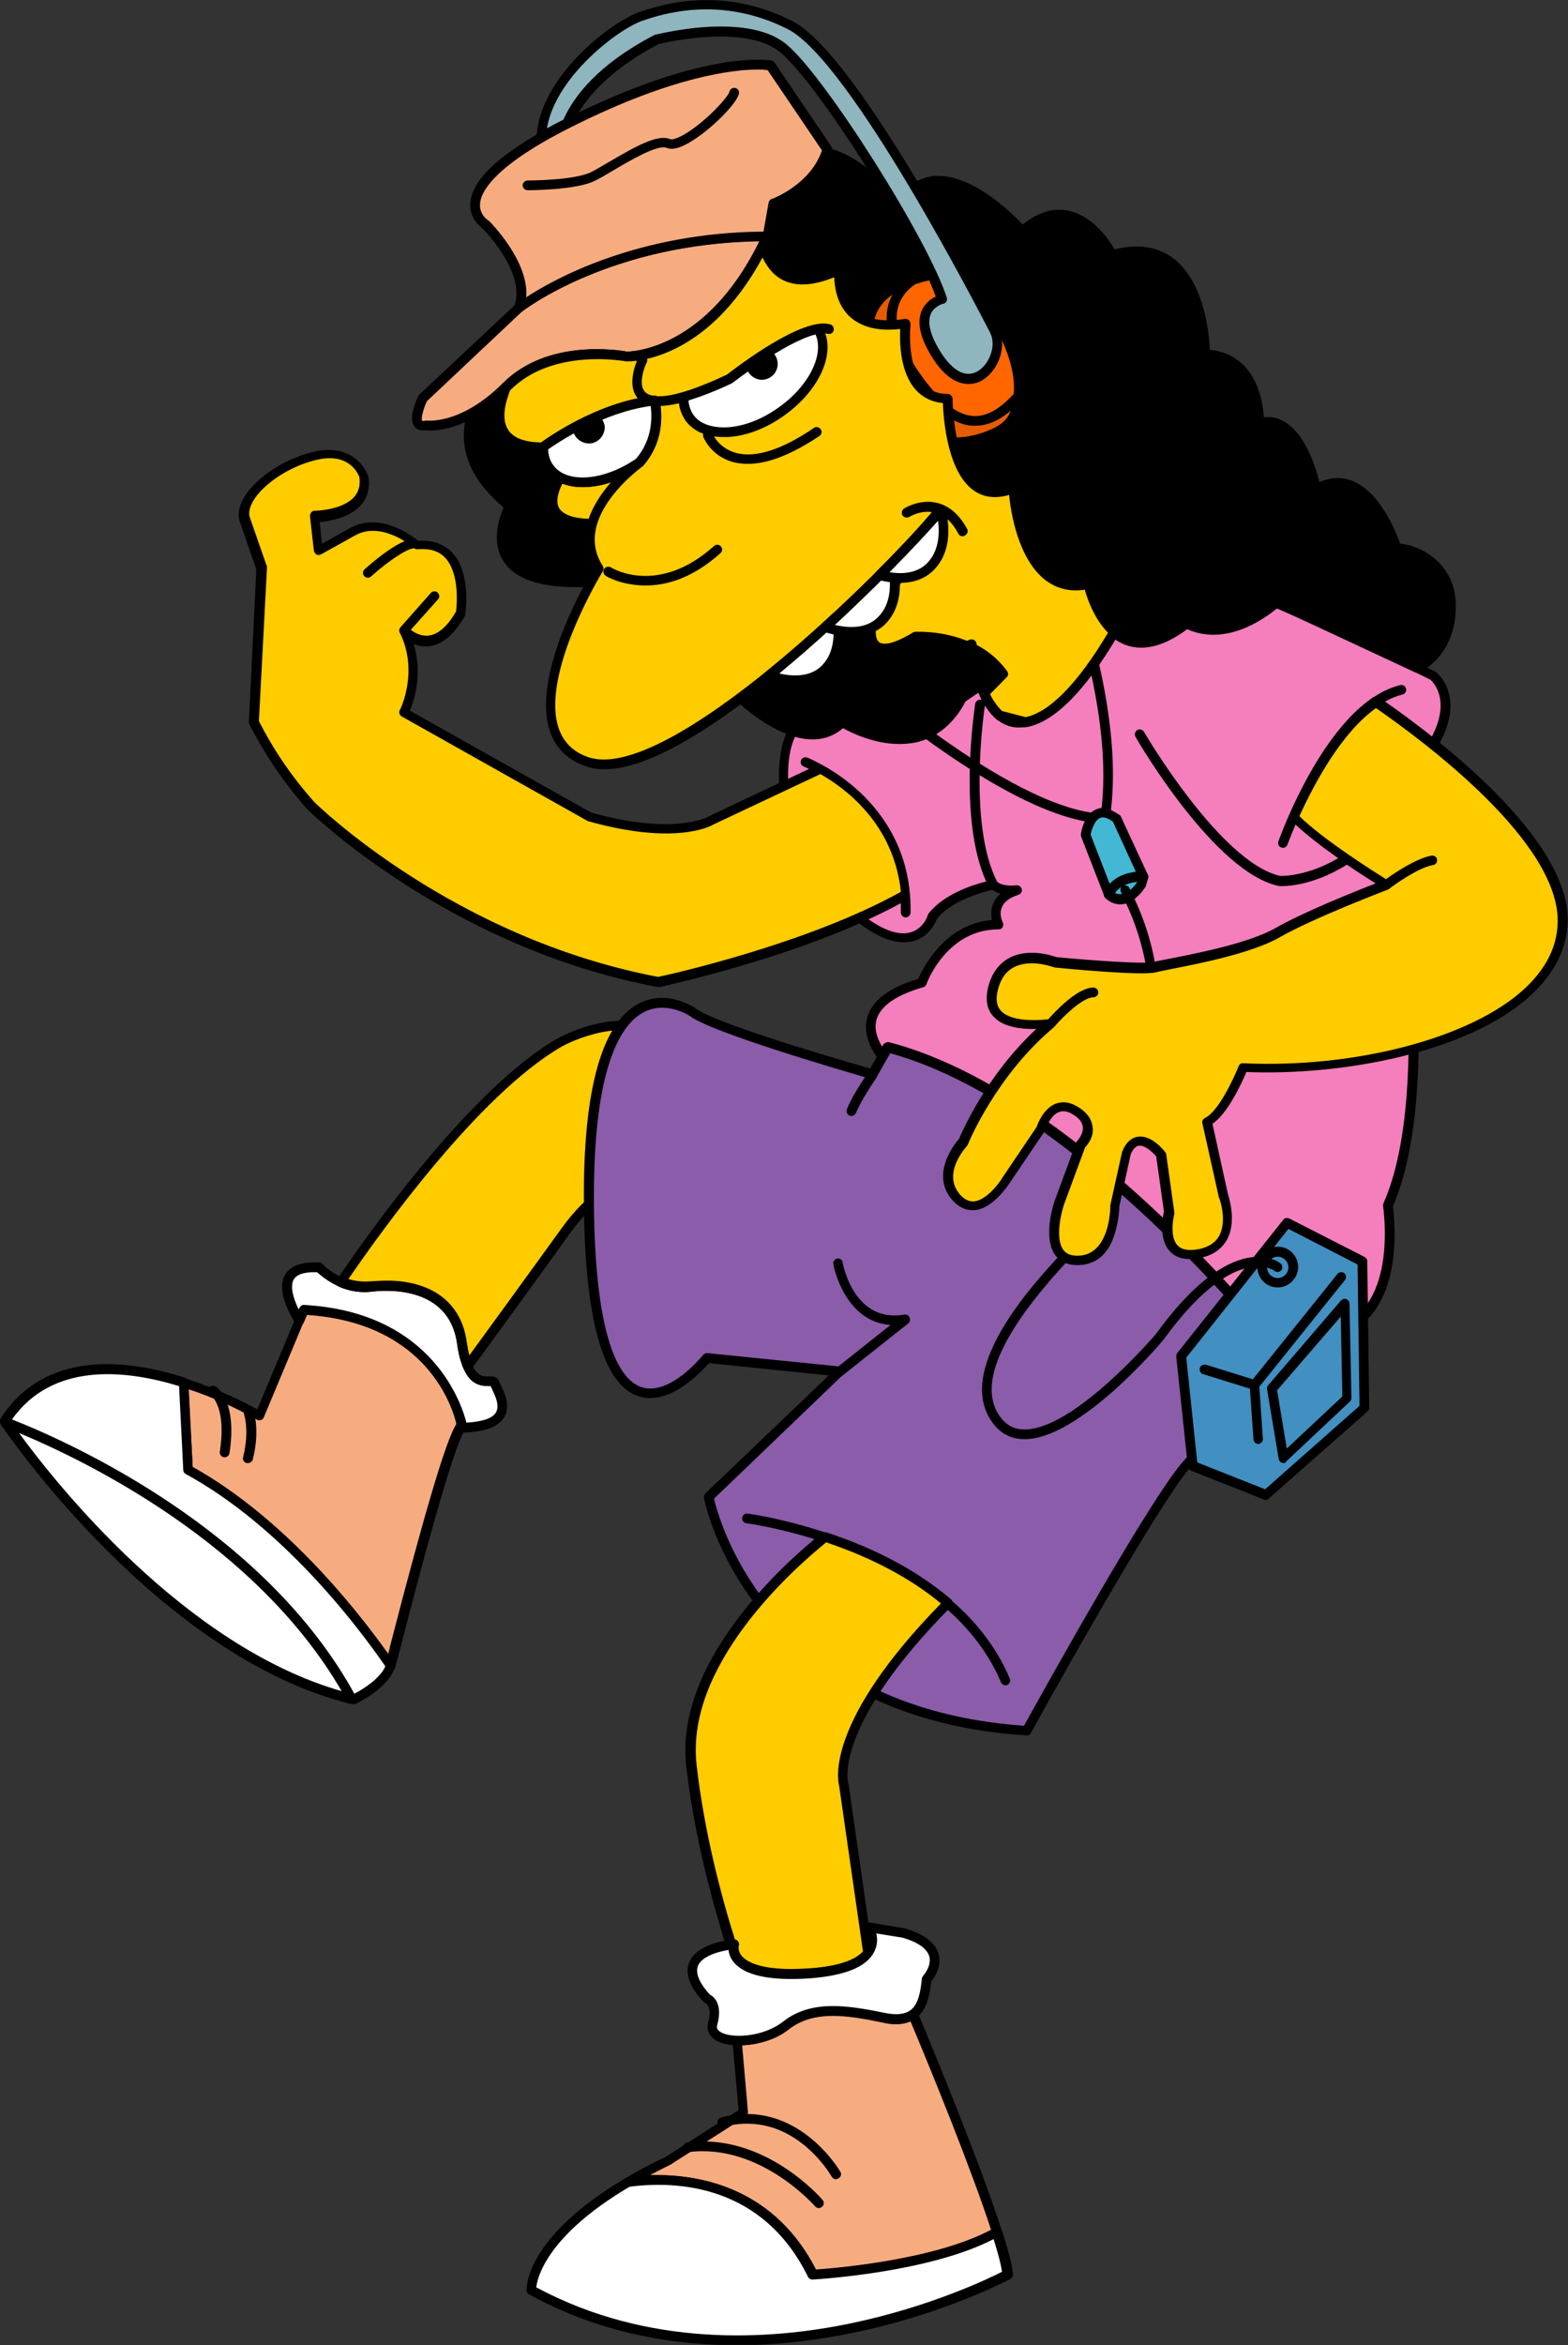 <?xml version="1.0" encoding="utf-8"?>
<!-- Generator: Adobe Illustrator 23.0.3, SVG Export Plug-In . SVG Version: 6.00 Build 0)  -->
<svg version="1.1" id="Layer_1" xmlns="http://www.w3.org/2000/svg" xmlns:xlink="http://www.w3.org/1999/xlink" x="0px" y="0px"
	 viewBox="0 0 485.1 725" style="enable-background:new 0 0 485.1 725;" xml:space="preserve">
<rect x="0" y="0" width="485.1" height="725" fill="#333333" stroke="none"/>
<style type="text/css">
	.st0{fill:#F57EBD;}
	.st1{fill:#F7AC7F;}
	.st2{fill:#FFFFFF;}
	.st3{clip-path:url(#SVGID_2_);}
	.st4{clip-path:url(#SVGID_4_);}
	.st5{fill:#FFCC00;}
	.st6{fill:#8A5CAA;}
	.st7{clip-path:url(#SVGID_6_);}
	.st8{fill:#428FC1;}
	.st9{fill:#42B8D5;}
	.st10{clip-path:url(#SVGID_8_);}
	.st11{fill:#E65C00;}
	.st12{fill:#FF6600;}
	.st13{clip-path:url(#SVGID_10_);}
	.st14{fill:#8FB5BE;}
</style>
<title>Otto Mans 01 [Converted]</title>
<path class="st0" d="M443.3,208.9c0,0-46.7-22.9-66.3-29.5c-5.9-2-14.8-1.1-24.4,1.1c-8.4,17.2-22.1,40.4-35.4,42.8
	c-10.2,1.8-14.6-10.6-16.5-24l-53.9,25.9c-4.1,0-11.4,28.8,12.4,52.5s29.5,5.7,29.5,5.7c5.7-7.4,18.8-9.8,18.8-9.8
	c2.5,2.5,7.4,1.6,7.4,1.6c-9.8,3.3-5.7,10.6-5.7,10.6c-17.2,0-23.8,18-23.8,18c-20.2,5.9-16.9,16.2-12.1,22.7l1.6-2.9
	c54.3,14.1,111,81.5,120.8,93.6c9.4-2.1,17.9-4.5,15.9-5.3c23.8-4.1,18-39.3,18-39.3c16.4-36.9,2.5-115.5,2.5-115.5l8.2-22.1
	C453.9,217.1,443.3,208.9,443.3,208.9"/>
<path d="M395.5,418.8c-0.4,0-0.9-0.2-1.2-0.6c-6.4-8-64.2-77.8-118.9-92.8l-1.1,1.9c-0.3,0.4-0.7,0.7-1.2,0.8c-0.5,0-1-0.2-1.3-0.6
	c-3.6-4.8-4.7-9.5-3.3-13.6c1.7-4.9,6.9-8.7,15.6-11.3c1.4-3.3,8.2-17,22.8-18.2c-0.3-1.3-0.4-3.1,0.3-4.9c0.5-1.2,1.2-2.3,2.3-3.2
	c-0.9-0.3-1.7-0.6-2.5-1.2c-2.7,0.6-12.5,3.2-17.1,8.9c-0.5,1.2-2.5,5.8-7.6,7c-6.3,1.5-14.5-2.6-24.2-12.4
	c-21-21-17.9-44.6-15.1-51.2c1-2.3,2.1-3.6,3.4-3.8L300,198c0.4-0.2,0.9-0.2,1.4,0c0.4,0.2,0.7,0.6,0.8,1.1
	c1.6,11,4.5,18.4,8.6,21.4c1.8,1.3,3.9,1.8,6.2,1.4c9.7-1.7,21.9-16.6,34.3-41.9c0.2-0.4,0.6-0.7,1-0.8c11.5-2.6,19.7-3,25.3-1.1
	c19.2,6.4,64.4,28.5,66.4,29.5c0,0,0,0,0,0c0,0,0,0,0,0s0,0,0,0l0,0c0.1,0.1,0.2,0.1,0.3,0.2c0.5,0.4,3.6,3.1,4.3,8.4
	c0.7,5.8-1.7,12.4-7.2,19.7l-8,21.5c1.2,6.8,13.2,79.5-2.5,115.6c0.6,4.1,4,35.3-18,40.3c-0.7,1.1-3.5,2.5-17.1,5.5
	C395.7,418.8,395.6,418.8,395.5,418.8z M274.7,322.2c0.1,0,0.3,0,0.4,0c53.8,14,109,78.6,121,93.4c8.4-1.9,12.3-3.2,13.8-3.8
	c0.1-0.6,0.6-1.2,1.2-1.3c22-3.8,16.8-37.3,16.8-37.6c0-0.3,0-0.6,0.1-0.9c16-36,2.5-113.8,2.3-114.6c0-0.3,0-0.5,0.1-0.8l8.2-22.1
	c0.1-0.1,0.1-0.3,0.2-0.4c5.1-6.5,7.4-12.6,6.8-17.6c-0.5-3.9-2.6-6-3.1-6.4c-3.4-1.7-47.3-23.1-66-29.3c-4.8-1.6-12.5-1.3-22.9,1
	c-9.1,18.4-22.6,40.6-36.2,42.9c-3.2,0.6-6-0.1-8.5-1.9c-1.5-1.1-2.9-2.7-4.2-4.7c-0.2,1.4-5.4,36.6,3.8,54.5
	c1.6,1.4,4.8,1.2,5.9,1.1c0.8-0.1,1.5,0.4,1.7,1.1s-0.2,1.5-1,1.8c-2.8,0.9-4.6,2.3-5.2,4c-0.9,2.2,0.3,4.5,0.3,4.5
	c0.3,0.5,0.2,1,0,1.5s-0.8,0.7-1.3,0.7c-15.9,0-22.1,16.3-22.3,17c-0.2,0.4-0.5,0.8-1,0.9c-8.1,2.3-12.9,5.6-14.3,9.6
	c-0.9,2.6-0.3,5.6,1.6,8.8l0.4-0.8C273.7,322.5,274.2,322.2,274.7,322.2z M246.8,226.7c-0.5,0.3-1.9,2.5-2.6,7.2
	c-0.8,5.5-2.2,24.8,15.8,42.8c11.2,11.2,17.8,12.5,21.4,11.6c4.2-1,5.6-5.1,5.6-5.3c0.1-0.2,0.1-0.3,0.2-0.5c4.7-6.1,13.9-9,17.9-10
	c-8.8-19.4-3.6-53.4-3.4-54.9c0.1-0.8,0.9-1.4,1.7-1.3c0.1,0,0.2,0,0.3,0.1c-1.9-3.8-3.4-8.8-4.4-15l-52.1,25
	C247.2,226.6,247,226.7,246.8,226.7z"/>
<path class="st1" d="M282.5,622.7c-1.9,1.4-4.7,2-8.9,1.1c-11.3-2.4-22.1-4.2-30.4,2.4c-4.2,3.3-10.2,4.8-15.1,4.6l1.9,22.2
	L206.7,668c-4.5,2.2-8.6,4.3-12.2,6.5c13.2-1.7,42.1-1.5,57,28.7c0,0,37.2-2,56.9-13.2C301.8,669.5,287.5,634.7,282.5,622.7"/>
<path d="M251.5,704.7c-0.6,0-1.1-0.3-1.3-0.8c-14.2-28.7-40.8-29.8-55.5-27.9c-0.7,0.1-1.4-0.3-1.6-1s0-1.4,0.7-1.8
	c3.7-2.2,7.8-4.4,12.3-6.5l22.4-14.4l-1.9-21.3c0-0.4,0.1-0.8,0.4-1.2c0.3-0.3,0.7-0.5,1.1-0.5c5.1,0.1,10.6-1.6,14.1-4.3
	c8.7-6.8,19.5-5.2,31.7-2.7c3.5,0.7,6,0.4,7.7-0.9c0.4-0.3,0.8-0.4,1.3-0.2c0.4,0.1,0.8,0.4,1,0.9c7.1,17,19.9,48.4,26,67.4
	c0.2,0.7-0.1,1.4-0.7,1.8C289.3,702.5,253.1,704.6,251.5,704.7C251.6,704.7,251.5,704.7,251.5,704.7z M203.2,672.4
	c14.5,0,36.6,4.5,49.2,29.2c5.8-0.4,36.6-2.9,54.2-12.3c-6-18.4-17.8-47.5-24.9-64.4c-2.2,1-5.1,1.2-8.5,0.4
	c-11.4-2.4-21.5-3.9-29.2,2.1c-4.3,3.4-10,4.7-14.4,4.9l1.8,20.6c0,0.6-0.2,1.1-0.7,1.4l-23.3,14.9c-0.1,0-0.1,0.1-0.2,0.1
	c-2.1,1-4.2,2.1-6.1,3.1C201.9,672.4,202.5,672.4,203.2,672.4z"/>
<path class="st1" d="M142.9,440.7c0,0-6-33.4-48.9-35.8l-13.7,32.8c-7.4-4.2-15.3-7.7-23.5-10.3l1.4,27
	c30.7,16.8,54.5,48.6,62.6,60.4c0-0.1,0-0.1,0-0.2C122,510.3,138.1,445.4,142.9,440.7"/>
<path d="M120.8,516.4c-0.5,0-0.9-0.2-1.2-0.6c-8.6-12.6-32-43.5-62.1-60c-0.5-0.3-0.8-0.7-0.8-1.2l-1.4-27c0-0.5,0.2-1,0.6-1.3
	c0.4-0.3,0.9-0.4,1.4-0.2c7.7,2.5,15.2,5.7,22.3,9.6l13.1-31.3c0.2-0.6,0.8-0.9,1.5-0.9c43.6,2.4,50.3,36.7,50.3,37
	c0.1,0.6-0.1,1.1-0.6,1.5c-1.8,2.2-6.8,16-20.1,67.7c-0.7,2.6-1.2,4.5-1.4,5.3c0,0.6-0.4,1.2-1,1.4
	C121.1,516.4,120.9,516.4,120.8,516.4z M59.6,453.5c28.3,15.8,50.6,43.9,60.5,57.8c0.2-0.7,0.4-1.5,0.6-2.5
	c11-42.5,17.4-63.9,20.5-68.6c-1.1-4.7-8.9-31.3-46.3-33.8l-13.3,31.8c-0.2,0.4-0.5,0.7-0.9,0.8c-0.4,0.1-0.9,0.1-1.2-0.1
	c-6.7-3.8-13.8-7-21.1-9.4L59.6,453.5z"/>
<path class="st2" d="M120.8,514.9c-8.1-11.8-31.9-43.7-62.6-60.5l-1.4-27c-18.1-5.8-42.2-8.2-55.3,12l0.2,0.3
	c18.6,7.2,79.1,34,107,85.5l0.8,0.2C109.5,525.3,119.4,520.7,120.8,514.9"/>
<g>
	<defs>
		<rect id="SVGID_1_" width="485.1" height="724.9"/>
	</defs>
	<clipPath id="SVGID_2_">
		<use xlink:href="#SVGID_1_"  style="overflow:visible;"/>
	</clipPath>
	<g class="st3">
		<path d="M109.5,526.8c-0.1,0-0.2,0-0.4,0l-0.8-0.2c-0.4-0.1-0.8-0.4-1-0.7C79.6,474.7,19,448,1.1,441.1c-0.3-0.1-0.5-0.3-0.7-0.6
			l-0.2-0.3c-0.3-0.5-0.3-1.2,0-1.7c13.6-21.1,38.5-18.5,57-12.6c0.6,0.2,1,0.7,1,1.4l1.4,26.2c30,16.7,53.2,47.2,62.1,60.1
			c0.5,0.4,0.7,0.9,0.5,1.5c-1.5,6.5-11.7,11.4-12.1,11.6C109.9,526.8,109.7,526.8,109.5,526.8z M3.7,438.8
			c19.7,7.8,78.2,34.6,105.9,84.8c2.8-1.4,8.2-4.9,9.6-8.5c-8.9-12.9-32-43.2-61.7-59.4c-0.5-0.3-0.8-0.7-0.8-1.2l-1.3-26
			C38.4,423.3,16.2,421.2,3.7,438.8z"/>
	</g>
</g>
<path class="st2" d="M1.7,439.7c3.1,4.5,49.2,71.2,107,85.5C80.8,473.7,20.3,447,1.7,439.7"/>
<g>
	<defs>
		<rect id="SVGID_3_" width="485.1" height="724.9"/>
	</defs>
	<clipPath id="SVGID_4_">
		<use xlink:href="#SVGID_3_"  style="overflow:visible;"/>
	</clipPath>
	<g class="st4">
		<path d="M108.7,526.7c-0.1,0-0.2,0-0.4,0C49.5,512.1,2.4,443.5,0.4,440.6c-0.4-0.5-0.3-1.3,0.1-1.8c0.4-0.5,1.1-0.7,1.7-0.5
			c18.2,7,79.6,34.1,107.8,86.1c0.3,0.5,0.2,1.2-0.1,1.6C109.6,526.5,109.1,526.7,108.7,526.7z M5.9,443
			c11,15.1,51.1,65.9,99.8,79.8C79.4,477.5,27.5,452,5.9,443z M76.7,452.3c-0.1,0-0.2,0-0.4,0c-0.8-0.2-1.3-1-1.1-1.8
			c2.2-8.8,0.1-13.9,0.1-14c-0.3-0.8,0-1.6,0.8-2c0.8-0.3,1.6,0,2,0.8c0.1,0.2,2.6,6,0.1,15.9C78,451.9,77.3,452.3,76.7,452.3z
			 M69.5,450.5c-0.1,0-0.2,0-0.2,0c-0.8-0.1-1.4-0.9-1.3-1.7c2.2-14.1-2.8-17.5-2.9-17.6c-0.7-0.4-0.9-1.3-0.5-2.1
			c0.4-0.7,1.3-0.9,2.1-0.5c0.3,0.2,6.8,4.3,4.3,20.6C70.9,450,70.2,450.5,69.5,450.5z"/>
	</g>
</g>
<path class="st2" d="M153,427.6c-0.6-2.4-7.8,4.2-10.1-12.5c-2.4-16.7-18.5-18.5-28-17.3s-16.1-6-16.1-6c-15.2-1-9.2,11.4-6.1,16.4
	l1.4-3.3c42.9,2.4,48.9,35.8,48.9,35.8c-0.2,0.2-0.4,0.4-0.5,0.7C162.2,441.2,153.6,429.8,153,427.6"/>
<path d="M142.4,442.9c-0.5,0-1-0.3-1.3-0.8c-0.3-0.5-0.3-1.1,0-1.5c0.1-0.1,0.1-0.2,0.2-0.3c-1.1-4.7-8.8-31.3-46.3-33.8l-1,2.3
	c-0.2,0.5-0.7,0.9-1.3,0.9c-0.6,0-1.1-0.2-1.4-0.7c-2.8-4.6-5.6-10.9-3-15.1c1.7-2.7,5.2-3.9,10.5-3.6c0.4,0,0.7,0.2,1,0.5
	c0.1,0.1,6.2,6.6,14.8,5.5c12.8-1.6,27.4,2.4,29.7,18.6c1.5,10.8,4.9,10.7,6.9,10.6c0.9,0,2.4-0.1,3,1.2c0.1,0.2,0.2,0.3,0.3,0.5
	c0,0.2,0.3,0.7,0.5,1.1c1.1,2.3,3.1,6.5,0.9,9.9C154,441.3,149.6,442.8,142.4,442.9C142.4,442.9,142.4,442.9,142.4,442.9z M94,403.4
	C94,403.4,94.1,403.4,94,403.4c40.4,2.2,49.1,31.7,50.3,36.4c4.9-0.3,8-1.3,9.1-3.1c1.3-2.1-0.2-5.2-1.1-7.1
	c-0.2-0.4-0.4-0.8-0.5-1.1c0,0,0,0,0,0c-0.1,0-0.3,0-0.5,0c-4.1,0.1-8.2-1.4-9.9-13.2c-2.6-18.1-22.4-16.5-26.3-16
	c-8.8,1.1-15.2-4.4-17-6c-2.7-0.1-6,0.2-7.2,2.2c-1.1,1.8-0.5,5.2,1.5,9.3l0.2-0.4C92.9,403.8,93.4,403.4,94,403.4z"/>
<path class="st5" d="M204.3,319.6c-14.3-7.2-31.6,3-31.6,3c-26.8,15.6-58.2,60.4-67.2,73.7c2.9,1.3,6.2,1.8,9.4,1.4
	c9.6-1.2,25.6,0.6,28,17.3c0.3,2.5,0.9,4.9,1.8,7.3c4.8-6.5,15.2-20.8,30.4-41.9c21.5-29.8,43.5-9.5,43.5-9.5
	C220.5,332.7,204.3,319.6,204.3,319.6"/>
<path d="M144.7,423.8c-0.1,0-0.1,0-0.2,0c-0.5-0.1-1-0.4-1.2-0.9c-1-2.5-1.6-5-1.9-7.6c-2.5-18-22.4-16.5-26.3-16
	c-3.5,0.4-7-0.1-10.2-1.5c-0.4-0.2-0.7-0.5-0.8-1c-0.1-0.4,0-0.9,0.2-1.3c9.1-13.4,40.7-58.4,67.7-74.2c0.7-0.4,18.2-10.5,33-3
	c0.1,0,0.2,0.1,0.3,0.2c0.7,0.6,16.7,14,14.9,52.5c0,0.1,0,0.1,0,0.2c-1.9,28.4-16.7,38.8-17.4,39.2c-0.7,0.5-1.6,0.3-2.1-0.4
	c-0.5-0.7-0.3-1.6,0.4-2.1c0.2-0.1,14.1-10,16-36.3c-2-1.6-9.2-6.7-18.4-5.8c-8,0.8-15.6,6.1-22.4,15.5
	c-10.9,15.2-20.9,28.9-30.4,41.9C145.6,423.6,145.2,423.8,144.7,423.8z M119.9,395.9c11.3,0,22.5,4.9,24.5,18.9
	c0.2,1.4,0.5,2.9,0.8,4.2c9-12.3,18.4-25.3,28.7-39.5c7.4-10.2,15.6-15.9,24.6-16.8c8.5-0.9,15.4,2.8,18.8,5.1
	c0.8-33-12.4-45.8-13.8-47.1c-13.4-6.5-29.9,2.9-30,3c-25.5,14.9-55.5,56.8-65.7,71.7c2.2,0.7,4.6,0.9,6.9,0.7
	C116.4,396,118.1,395.9,119.9,395.9z"/>
<path class="st6" d="M270,332.1c0,0-48.3-13.7-55.5-19.1c0,0-34-23.9-32.2,63.2s36.4,43.5,36.4,43.5l41.2,4.2l-40.6,38.8
	c0,0,12.5,66.8,98.4,72.2c0,0,43-78.2,51.3-84.1c0,0,21.5-26.8,28-31.6c0,0-62.6-79.9-122.3-95.5L270,332.1"/>
<path d="M317.7,536.5C317.7,536.5,317.6,536.4,317.7,536.5c-45-2.8-69.8-22.6-82.6-38.7c-13.9-17.5-17.2-34-17.3-34.7
	c-0.1-0.5,0.1-1,0.4-1.4l38.2-36.5l-37.1-3.8c-2.4,2.8-12.3,13.4-21.9,10.2c-10.4-3.5-16-22.1-16.7-55.3c-0.8-37.4,4.9-59.6,16.8-66
	c8.8-4.7,17.4,1.2,17.8,1.5c5.4,4.1,36.9,13.7,53.9,18.5l4.2-7.3c0.3-0.6,1-0.9,1.7-0.7c59.5,15.5,122.5,95.2,123.1,96
	c0.3,0.3,0.4,0.7,0.3,1.1c-0.1,0.4-0.3,0.8-0.6,1c-6.3,4.6-27.5,31.1-27.7,31.3c-0.1,0.1-0.2,0.2-0.3,0.3c-6.6,4.7-39,62-50.9,83.6
	C318.8,536.2,318.3,536.5,317.7,536.5z M220.9,463.3c0.8,3.5,4.8,18,16.6,32.8c12.4,15.5,36.2,34.4,79.3,37.4
	c4.9-8.8,42.6-77,51.1-83.6c1.8-2.2,19.6-24.3,27-30.8c-7.9-9.8-65.2-78.6-119.5-93.5l-4.1,7.2c0,0,0,0.1,0,0.1
	c0,0.1-0.1,0.2-0.1,0.2c-5.1,7.4-6.3,10.9-6.4,10.9c-0.3,0.8-1.1,1.2-1.9,0.9c-0.8-0.3-1.2-1.1-0.9-1.9c0-0.1,1.1-3.3,5.6-10
	c-9.3-2.7-47.4-13.9-54-18.8c0,0-7.4-5.1-14.6-1.2c-7.4,4-16.1,18.2-15.2,63.3c0.8,39.6,8.4,50.4,14.6,52.5c8.8,3,19-9.8,19.1-9.9
	c0.3-0.4,0.8-0.6,1.3-0.6l40.6,4.1l16.1-12.8c-14.4-1-17.7-18.6-17.7-18.8c-0.1-0.8,0.4-1.6,1.2-1.7c0.8-0.2,1.6,0.4,1.7,1.2
	c0.1,0.8,3.6,18.8,19.1,16.1c0.7-0.1,1.3,0.2,1.6,0.9s0.1,1.4-0.4,1.8l-20.3,16.1c0,0,0,0-0.1,0L220.9,463.3z M311.1,521
	c-0.6,0-1.1-0.3-1.4-0.9c-17.4-41.1-78.1-49.1-78.8-49.2c-0.8-0.1-1.4-0.9-1.3-1.7c0.1-0.8,0.9-1.4,1.7-1.3
	c0.6,0.1,63.1,8.4,81.1,51c0.3,0.8,0,1.6-0.8,2C311.5,520.9,311.3,521,311.1,521z"/>
<path class="st5" d="M227,601.2c0,0-3,10.7,23.3,9c11.2-0.8,16.2-3.6,18.2-6.4l-7.5-52.2c0,0-5.7-17.8,32.2-56.1
	c-11.8-10.1-26.1-16.5-38.1-20.4c-10.3,8.2-44.9,38.5-41.3,70.6c2.4,21.1,7.9,41.6,12.3,55.6C226.7,601.2,227,601.1,227,601.2"/>
<path d="M244.8,611.9c-9,0-15-1.7-17.8-5.2c-1.2-1.5-1.6-3-1.6-4.1c-0.3-0.2-0.6-0.5-0.7-0.8c-4.3-13.7-10-34.5-12.4-55.9
	c-3.6-32.7,31.1-63.3,41.9-71.9c0.4-0.3,0.9-0.4,1.4-0.3c15.6,5.1,28.5,12.1,38.6,20.7c0.3,0.3,0.5,0.7,0.5,1.1
	c0,0.4-0.1,0.8-0.4,1.1c-36.9,37.3-31.9,54.4-31.9,54.6c0,0.1,0,0.2,0.1,0.2l7.5,52.2c0.1,0.4,0,0.8-0.3,1.1
	c-2.8,3.9-9.3,6.3-19.3,7C248.4,611.8,246.6,611.9,244.8,611.9z M228.5,601.6c0,0.1-0.4,1.6,1,3.3c1.5,1.8,6.3,4.8,20.7,3.8
	c10.6-0.8,15-3.2,16.8-5.3l-7.4-51.4c-0.5-1.9-4.1-19.9,31.5-56.3c-9.4-7.8-21.3-14.1-35.5-18.9c-11.1,9-43.5,38.2-40.1,68.7
	c2.3,20.5,7.6,40.6,11.9,54.2c0.3,0,0.6,0.2,0.8,0.4c0.3,0.3,0.5,0.7,0.5,1.1C228.5,601.3,228.5,601.4,228.5,601.6L228.5,601.6z"/>
<path class="st2" d="M227,601.2c0,0-22.1,1.8-8.4,16.7c0,0,3.6,1.2,1.8,7.8s14.3,7.2,22.7,0.6s19.1-4.8,30.4-2.4s12.5-6,13.1-11.9
	c0,0,8.9-9.5-7.2-14.3l-10.7-1.8c0,0,7.8,12.5-18.5,14.3S227,601.1,227,601.2"/>
<g>
	<defs>
		<rect id="SVGID_5_" width="485.1" height="724.9"/>
	</defs>
	<clipPath id="SVGID_6_">
		<use xlink:href="#SVGID_5_"  style="overflow:visible;"/>
	</clipPath>
	<g class="st7">
		<path d="M253.3,682.6c-0.4,0-0.8-0.2-1.1-0.5c-0.2-0.2-17.1-19.6-39.2-16.8c-0.8,0.1-1.6-0.5-1.7-1.3c-0.1-0.8,0.5-1.6,1.3-1.7
			c23.8-3,41.2,17,41.9,17.8c0.5,0.6,0.5,1.6-0.2,2.1C254,682.5,253.6,682.6,253.3,682.6z M258.6,673.7c-0.5,0-1-0.3-1.3-0.8
			c-0.5-0.9-12.3-21-33.5-15.4c-0.8,0.2-1.6-0.3-1.8-1.1c-0.2-0.8,0.3-1.6,1.1-1.8c23.5-6.2,36.8,16.6,36.9,16.8
			c0.4,0.7,0.2,1.6-0.6,2C259.1,673.6,258.9,673.7,258.6,673.7z M228.7,632.3c-3.1,0-5.8-0.6-7.5-1.7c-1.9-1.3-2.7-3.2-2.1-5.4
			c1.4-5-0.8-5.9-0.9-6c-0.2-0.1-0.4-0.2-0.6-0.4c-4.3-4.6-5.7-8.7-4.4-12.1c2.2-5.6,11.3-6.9,13.4-7.1c0.2-0.1,0.5-0.1,0.7-0.1
			c0.7,0.1,1.3,0.7,1.3,1.5c0,0.1,0,0.3-0.1,0.4c0,0.2-0.3,1.7,1,3.3c1.6,1.8,6.3,4.8,20.7,3.8c12.2-0.8,16.3-4,17.6-6.4
			c1.4-2.8-0.3-5.6-0.3-5.6c-0.3-0.5-0.3-1.1,0-1.6c0.3-0.5,0.9-0.7,1.5-0.6l10.7,1.8c0.1,0,0.1,0,0.2,0c6,1.8,9.5,4.5,10.5,8
			c1,3.8-1.3,7.2-2.3,8.4c-0.4,3.4-1,8.7-4.8,11.4c-2.5,1.8-5.8,2.2-10.1,1.3c-11.8-2.5-21.5-3.9-29.2,2.1
			C239.8,630.7,233.7,632.3,228.7,632.3z M219.6,616.6c1.2,0.6,4.1,2.9,2.3,9.4c-0.2,0.6-0.2,1.4,0.9,2.1c3.3,2.2,13.3,1.7,19.4-3.1
			c8.7-6.8,19.5-5.2,31.7-2.7c3.4,0.7,6,0.4,7.7-0.8c2.6-1.9,3.2-5.9,3.6-9.8c0-0.3,0.2-0.6,0.4-0.9c0,0,2.7-3,1.9-6
			c-0.7-2.4-3.5-4.4-8.3-5.8l-8.1-1.3c0.4,1.6,0.4,3.7-0.7,5.8c-2.4,4.6-9.1,7.3-20.1,8.1c-12.1,0.8-19.9-0.9-23.3-5
			c-1.1-1.3-1.5-2.7-1.6-3.8c-3.2,0.5-8.4,2-9.5,5C214.9,610.6,217.3,614.1,219.6,616.6z"/>
		<path class="st2" d="M251.5,703.2c-14.9-30.2-43.8-30.4-57-28.7c-31.1,18.2-30.1,33.5-30.1,33.5c68.6,37.6,147.4-4.8,147.4-4.8
			c-0.2-2.7-1.5-7.3-3.3-13.2C288.6,701.1,251.5,703.2,251.5,703.2"/>
		<path d="M228.1,725c-20.2,0-42.8-3.8-64.4-15.7c-0.5-0.2-0.7-0.7-0.8-1.2c0-0.7-0.6-16.4,30.9-34.9c0.2-0.1,0.4-0.2,0.6-0.2
			c12.3-1.6,42.4-1.9,58.1,28.7c6-0.4,37.8-3.1,55.3-12.9c0.4-0.2,0.9-0.3,1.3-0.1c0.4,0.2,0.7,0.5,0.9,0.9
			c2.1,6.5,3.2,10.9,3.4,13.5c0,0.6-0.3,1.2-0.8,1.4c-0.2,0.1-20.2,10.8-48.4,16.6C253.7,723.3,241.4,725,228.1,725z M165.9,707.1
			c34.8,18.7,72.2,16.4,97.5,11.1c24.4-5.1,42.5-13.8,46.6-15.9c-0.3-2.2-1.2-5.6-2.6-10.1c-20.1,10.4-54.5,12.4-56,12.5
			c-0.6,0-1.2-0.3-1.4-0.8c-14-28.5-40.4-29.8-55.2-27.9C169.5,690.9,166.3,703.8,165.9,707.1z"/>
	</g>
</g>
<polyline class="st8" points="398.2,378 365.4,419.2 369,453.2 391.7,462.2 422.1,435.3 421.5,390 398.2,378 "/>
<path d="M391.7,463.7c-0.2,0-0.4,0-0.6-0.1l-22.7-9c-0.5-0.2-0.9-0.7-0.9-1.2l-3.6-34c0-0.4,0.1-0.8,0.3-1.1l32.8-41.2
	c0.4-0.6,1.2-0.7,1.9-0.4l23.3,11.9c0.5,0.3,0.8,0.8,0.8,1.3l0.6,45.3c0,0.4-0.2,0.9-0.5,1.1l-30.4,26.8
	C392.4,463.5,392,463.7,391.7,463.7z M370.4,452.1l21,8.3l29.2-25.8l-0.6-43.7l-21.4-11L367,419.7L370.4,452.1z M389.3,446.4
	c-0.8,0-1.4-0.6-1.5-1.4l-1.1-15.7l-14.5-4.5c-0.8-0.2-1.2-1.1-1-1.9c0.2-0.8,1.1-1.2,1.9-1l14.5,4.5l26.2-32.6
	c0.5-0.6,1.5-0.7,2.1-0.2s0.7,1.5,0.2,2.1l-26.5,33l1.1,16.1c0.1,0.8-0.6,1.5-1.4,1.6C389.4,446.4,389.3,446.4,389.3,446.4z"/>
<polyline class="st8" points="416.1,403.1 393.5,429.4 397,450.8 416.7,432.3 416.1,403.1 "/>
<path d="M397.1,452.3c-0.2,0-0.3,0-0.5-0.1c-0.5-0.2-0.9-0.6-1-1.2l-3.6-21.5c-0.1-0.4,0.1-0.9,0.3-1.2l22.6-26.3
	c0.3-0.3,0.7-0.5,1.1-0.5h0c0.8,0,1.5,0.7,1.5,1.5l0.6,29.2c0,0.4-0.2,0.8-0.5,1.1l-19.7,18.5C397.8,452.2,397.5,452.3,397.1,452.3z
	 M395.1,429.8l3,18l17.2-16.1l-0.5-24.7L395.1,429.8z M395.3,398c-3.5,0-6.3-2.8-6.3-6.3c0-3.5,2.8-6.3,6.3-6.3
	c3.5,0,6.3,2.8,6.3,6.3S398.7,398,395.3,398z M395.3,388.5c-1.8,0-3.3,1.5-3.3,3.3c0,1.8,1.5,3.3,3.3,3.3s3.3-1.5,3.3-3.3
	S397.1,388.5,395.3,388.5z"/>
<path class="st9" d="M343,276.4v0.1c5.4,4.6,10.1-3,10.1-3l0.7-2.4C350.4,270.9,345.4,271.7,343,276.4"/>
<path d="M317,444.9c0,0-0.1,0-0.1,0c-3.8,0-6.9-1.5-9.3-4.4c-13.3-16.3,12.1-43.6,20.4-52.6c0.7-0.8,1.3-1.4,1.7-1.8
	c0.5-0.5,42.8-55.5,18.7-106.8c-0.3,0.1-0.6,0.2-0.9,0.2c-1.9,0.3-3.8-0.3-5.5-1.8c-0.2-0.2-0.3-0.4-0.4-0.6c-0.2-0.4-0.2-0.9,0-1.3
	c2.1-4.1,6.5-6.3,12.2-6.2c0.5,0,0.9,0.2,1.2,0.6c0.3,0.4,0.4,0.9,0.2,1.3l-0.7,2.4c0,0.1-0.1,0.3-0.2,0.4c-0.1,0.1-1.3,2.1-3.3,3.6
	c24.9,52.9-18.7,109.6-19.1,110.1c-0.4,0.4-1,1.1-1.7,1.9c-21.2,22.8-28.1,39.2-20.3,48.7c1.8,2.2,4.1,3.3,7,3.3c0,0,0.1,0,0.1,0
	c15.2,0,39.6-28.3,40.7-29.6c13.1-18.1,23.2-22.8,29.3-23.6c5.9-0.8,9.1,1.8,9.2,1.9c0.6,0.5,0.7,1.5,0.2,2.1
	c-0.5,0.6-1.5,0.7-2.1,0.2c-0.1-0.1-2.5-1.9-7.1-1.2c-5.6,0.8-14.8,5.3-27.2,22.4c0,0,0,0.1-0.1,0.1
	C358.9,415.5,333.9,444.9,317,444.9z M344.9,276c0.7,0.4,1.4,0.5,2.2,0.4c-0.1-0.2-0.2-0.4-0.3-0.6c-0.3-0.6-0.2-1.4,0.3-1.8
	C346.2,274.6,345.5,275.2,344.9,276z M348.1,273.7c0.5,0,1.1,0.3,1.3,0.8c0.1,0.2,0.2,0.4,0.3,0.6c0.9-0.8,1.6-1.7,2-2.2l0.1-0.3
	c-1.4,0.1-2.8,0.5-4.1,1.1C347.8,273.7,347.9,273.7,348.1,273.7z"/>
<path class="st9" d="M353.8,271l-8.3-17.9c-8.1-6.1-9.7,5.1-9.7,5.1l7.1,18.2C345.4,271.7,350.4,270.9,353.8,271"/>
<path d="M343,277.9C343,277.9,342.9,277.9,343,277.9c-0.7,0-1.2-0.4-1.4-1l-7.1-18.2c-0.1-0.2-0.1-0.5-0.1-0.7
	c0-0.4,0.3-2.2,1.2-4.1c-30.7-5.8-75.8-46.8-77.7-48.6c-0.6-0.6-0.7-1.5-0.1-2.1c0.6-0.6,1.5-0.7,2.1-0.1
	c0.5,0.4,47.8,43.5,77.6,48.1c0.5-0.4,1-0.7,1.6-1c0.6-0.2,1.1-0.4,1.7-0.4c5.8-50.9-36.5-129.1-36.9-129.9c-0.4-0.7-0.1-1.6,0.6-2
	c0.7-0.4,1.6-0.1,2,0.6c1.8,3.3,43.3,80.1,37.2,131.9c0.8,0.4,1.7,0.9,2.6,1.5c0.2,0.1,0.4,0.3,0.5,0.6l8.3,17.9
	c0.2,0.5,0.2,1-0.1,1.5c-0.3,0.4-0.8,0.7-1.3,0.7c-3.2-0.1-7.4,0.6-9.5,4.6C344.1,277.6,343.5,277.9,343,277.9z M337.4,258l5.9,15.2
	c2-2.1,4.7-3.3,8.1-3.7l-7.1-15.5c-1.7-1.2-3-1.6-4-1.1C338.6,253.6,337.7,256.6,337.4,258z"/>
<g>
	<defs>
		<rect id="SVGID_7_" width="485.1" height="724.9"/>
	</defs>
	<clipPath id="SVGID_8_">
		<use xlink:href="#SVGID_7_"  style="overflow:visible;"/>
	</clipPath>
	<g class="st10">
		<path class="st5" d="M425.9,217c-11.9,7.9-20.9,25.2-25.5,35.5c8.2,8.6,28.7,21,28.7,21s-22.9,8.7-33.6,14.8s-34.1,9.7-38.2,10.7
			c-4.1,1-30.6-1.5-30.6-1.5s-15.8-6.1-19.4,8.1c-3.6,14.3,17.8,10.7,17.8,10.7c-18.3,15.3-27,36.7-27,36.7s-9.2,9.7-2,17.3
			c7.2,7.6,15.3-5.7,15.3-5.7l10.7-15.8c0,0,3.1-10.2,10.7-5.6c7.6,4.6,1.5,10.7,1.5,10.7l-6.6,17.8c0,0-6.2,17.9,5.5,17.9
			s11.7-16.8,11.7-16.8l3.6-16.3c3.6-8.7,10.7,0.5,10.7,0.5l2.5,17.8c0,0-4.1,15.3,9.2,12.8s7.6-17.8,7.6-17.8l-5.1-22.9
			c5.6-2.5,11.2-16.8,11.2-16.8c43.8,2,97.8-13.8,98.8-44.8C484.5,258.9,439.6,226.3,425.9,217"/>
		<path d="M333.3,391.1c-3.1,0-5.4-1.1-6.9-3.2c-3.9-5.5-0.3-16.2-0.1-16.7l6.6-17.9c0.1-0.2,0.2-0.4,0.3-0.5c0,0,2.1-2.2,1.8-4.5
			c-0.2-1.4-1.2-2.7-3.1-3.8c-1.6-1-3-1.2-4.3-0.7c-2.4,0.9-3.8,4.3-4.2,5.5c0,0.1-0.1,0.3-0.2,0.4l-10.7,15.8
			c-0.2,0.3-5,8-10.9,8.6c-2.5,0.2-4.7-0.7-6.7-2.8c-6.3-6.7-1.7-15.3,1.8-19.2c1-2.4,8.6-19.8,23.9-34c-4.2,0.1-10.1-0.4-13.2-3.8
			c-2.1-2.2-2.6-5.3-1.7-9.1c1.1-4.3,3.3-7.3,6.6-9.1c5.9-3.1,13.2-0.7,14.6-0.2c10.6,1,27.1,2.2,29.9,1.5c0.8-0.2,2.3-0.5,4.4-0.9
			c8.1-1.6,25-4.8,33.4-9.6c8.6-4.9,24.5-11.3,31-13.8c-2.1-1.3-5.4-3.4-8.9-5.8c-11.3,7.1-20.5,6.7-20.9,6.6c-0.1,0-0.2,0-0.2,0
			c-19.8-4.2-43.3-44.3-44.3-46.1c-0.4-0.7-0.2-1.6,0.5-2.1c0.7-0.4,1.6-0.2,2.1,0.5c0.2,0.4,23.7,40.5,42.2,44.6
			c1,0,8.6,0,17.9-5.5c-4.7-3.3-9.6-7-13.2-10.4c-1.6,3.7-2.4,6.1-2.5,6.2c-0.3,0.8-1.1,1.2-1.9,0.9c-0.8-0.3-1.2-1.1-0.9-1.9
			c0.5-1.3,8.6-24,21.9-38.1c2.3-2.5,4.9-4.7,7.5-6.5c0.1-0.1,0.2-0.1,0.3-0.1c2.5-1.7,5.2-2.9,8-3.6c0.8-0.2,1.6,0.3,1.8,1.1
			c0.2,0.8-0.3,1.6-1.1,1.8c-1.9,0.5-3.7,1.2-5.4,2.2c15.7,10.9,57.3,42.3,56.5,68.2c-0.3,8.2-4.1,15.8-11.3,22.5
			c-19.5,18-59.1,25-88.1,23.8c-1.4,3.3-5.7,12.8-10.5,16l4.8,21.8c0.3,1,2.8,8.6-0.4,14.2c-1.7,2.9-4.5,4.8-8.4,5.5
			c-4.1,0.8-7.2,0.1-9.2-2.1c-3.5-3.8-2.2-10.7-1.8-12.2l-2.4-17.1c-1-1.2-3.5-3.6-5.4-3.3c-0.9,0.1-1.8,1-2.5,2.7l-3.5,16
			c0,0.9-0.2,4.8-1.5,8.7C342.9,387.9,338.8,391.1,333.3,391.1z M335.7,354.7l-6.5,17.6c-0.9,2.7-2.8,10.4-0.3,14
			c0.9,1.3,2.4,1.9,4.4,1.9c10.1,0,10.2-14.7,10.2-15.3c0-0.1,0-0.2,0-0.3l3.6-16.3c0-0.1,0-0.2,0.1-0.3c1.1-2.8,2.8-4.3,4.9-4.6
			c4.1-0.6,8,4.2,8.4,4.8c0.2,0.2,0.3,0.5,0.3,0.7l2.5,17.8c0,0.2,0,0.4,0,0.6c-0.5,1.9-1.3,7.3,1,9.7c1.3,1.4,3.4,1.7,6.4,1.2
			c3-0.6,5.2-1.9,6.4-4c2.7-4.7,0.2-11.7,0.1-11.8c0-0.1,0-0.1-0.1-0.2l-5.1-22.9c-0.2-0.7,0.2-1.4,0.8-1.7
			c4.1-1.9,8.9-12.2,10.4-16c0.2-0.6,0.8-1,1.5-0.9c34.8,1.6,70.6-7.9,86.9-23c6.6-6.1,10.1-12.9,10.3-20.4
			c0.8-25-41.8-56.4-56.2-66.4c-10.8,7.7-19.1,23.4-23.7,33.4c7.4,7.3,23,17.1,26.8,19.5c2.3-1.7,9.2-6.4,14.1-7.3
			c0.8-0.1,1.6,0.4,1.7,1.2c0.1,0.8-0.4,1.6-1.2,1.7c-4.7,0.8-12.2,6.3-13.4,7.2c-0.2,0.2-0.3,0.3-0.6,0.4
			c-0.2,0.1-22.9,8.7-33.4,14.7c-8.8,5.1-26.1,8.4-34.3,10c-1.9,0.4-3.5,0.7-4.2,0.9c-4.2,1.1-28.3-1.2-31.1-1.5
			c-0.1,0-0.3,0-0.4-0.1c-0.1,0-7.1-2.7-12.3,0c-2.5,1.3-4.2,3.7-5,7.1c-0.7,2.8-0.4,4.9,1,6.4c3.1,3.4,11.2,3,14.6,2.6
			c1.9-2.1,8.9-9.8,14-9.8c0.8,0,1.5,0.7,1.5,1.5s-0.7,1.5-1.5,1.5c-3.2,0-9.1,5.6-12.1,9.1c-0.1,0.1-0.2,0.2-0.3,0.3
			c-17.7,14.8-26.4,35.8-26.4,36c-0.1,0.2-0.2,0.3-0.3,0.5c-0.3,0.4-8.1,8.7-2,15.3c1.3,1.4,2.7,2,4.2,1.9c3.7-0.4,7.6-5.4,8.7-7.3
			l10.6-15.7c0.4-1.1,2.1-5.7,5.9-7.2c2.2-0.8,4.5-0.5,6.9,1c2.7,1.6,4.2,3.7,4.5,6C338.6,351.2,336.5,353.9,335.7,354.7z"/>
	</g>
</g>
<path class="st5" d="M253.9,237.8l-33.9,16c0,0-10.5,6.5-37.5-1.1L125,220.3c0,0,6.4-12.3,0-25.2c0,0,8.8,10,17.6-5.3
	c0,0,3.5-22.9-13.5-21.1c0,0-10.6-9.4-20-4.1l-10.6,5.9l-1.2-10.6c0,0,17,0,15.3-12.3c0,0-2.9-9.4-15.3-6.4S73.9,154,75.7,160.5
	l5.3,15.3l-2.4,47.5c4.7,9.3,10.7,18,17.6,25.8c0,0,42.3,42.2,107.4,54.5c0,0,46.1-9.6,76.7-27C278.4,253.8,262.1,242.2,253.9,237.8
	"/>
<path d="M203.6,305.1c-0.1,0-0.2,0-0.3,0c-64.8-12.2-107.8-54.5-108.2-54.9c-7.1-8-13.1-16.8-17.9-26.2c-0.1-0.2-0.2-0.5-0.2-0.8
	l2.3-47.2l-5.2-15c0,0,0-0.1,0-0.1c-0.6-2.1-0.1-4.6,1.4-7.1c3.7-6.2,12.5-12,21.4-14.1c13.5-3.2,17,7.4,17,7.5c0,0.1,0,0.2,0.1,0.2
	c0.5,3.4-0.3,6.4-2.3,8.7c-3.5,4-9.8,5-12.8,5.3l0.7,6.7l8.6-4.8c9.1-5.1,18.9,2,21.2,3.9c4.3-0.3,7.8,0.9,10.4,3.5
	c6.1,6.4,4.2,18.8,4.1,19.4c0,0.2-0.1,0.4-0.2,0.5c-3.3,5.7-7,8.8-11.1,9.2c-1.7,0.2-3.3-0.2-4.6-0.7c2.8,9.3,0.1,17.5-1.2,20.6
	l56.1,31.5c25.7,7.2,36.1,1.3,36.2,1.3c0,0,0.1-0.1,0.1-0.1l31.1-14.7c-1-0.5-1.6-0.7-1.6-0.7c-0.8-0.3-1.2-1.2-0.9-1.9
	c0.3-0.8,1.1-1.2,1.9-0.9c0.1,0,1.8,0.7,4.3,2.1c0.1,0,0.3,0.1,0.4,0.2c6.5,3.5,20.5,13,25.5,30.9c1.2,4.4,1.9,9.3,1.8,14.7
	c0,0.8-0.7,1.5-1.5,1.5c-0.8,0-1.5-0.7-1.5-1.5c0-1,0-1.9,0-2.9c-30.4,16.6-74.6,25.9-75,26C203.8,305.1,203.7,305.1,203.6,305.1z
	 M80.1,222.9c4.6,9.1,10.4,17.5,17.2,25.1c0.4,0.4,42.6,41.9,106.3,54c3.9-0.8,46.4-10.3,75.1-26.3c-0.1-1-0.2-2-0.4-3
	c-3.2-18.9-16.9-29.1-24.5-33.4l-33.1,15.6c-1.1,0.7-12.3,6.4-38.6-1c-0.1,0-0.2-0.1-0.3-0.1l-57.5-32.3c-0.7-0.4-1-1.3-0.6-2
	c0.1-0.1,5.9-11.7,0.1-23.7c-0.4-0.6-0.4-1.3,0.1-1.9l9.4-10.6c0.5-0.6,1.5-0.7,2.1-0.1c0.6,0.6,0.7,1.5,0.1,2.1l-8.4,9.4
	c1.1,0.9,3.1,2,5.4,1.8c3-0.3,5.9-2.8,8.6-7.5c0.2-1.8,1.2-11.7-3.4-16.6c-2-2.1-4.8-2.9-8.5-2.6c-0.2,0-0.4,0-0.6-0.1
	c-0.1,0-0.2-0.1-0.2-0.1c-1.4-0.7-7.8,3.4-13.6,8.6c-0.6,0.6-1.6,0.5-2.1-0.1c-0.6-0.6-0.5-1.6,0.1-2.1c2.7-2.4,8-6.9,12.4-8.7
	c-3.6-2.2-9.8-4.9-15.3-1.8l-10.6,5.9c-0.4,0.2-1,0.3-1.4,0c-0.4-0.2-0.7-0.7-0.8-1.2l-1.2-10.6c0-0.4,0.1-0.8,0.4-1.2
	s0.7-0.5,1.1-0.5c0.1,0,8.5-0.1,12.2-4.3c1.4-1.6,1.9-3.6,1.6-6.1c-0.4-1-3.2-7.8-13.4-5.3c-8.1,1.9-16.3,7.3-19.5,12.7
	c-0.7,1.3-1.5,3.1-1.1,4.8l5.3,15.2c0.1,0.2,0.1,0.4,0.1,0.6L80.1,222.9z"/>
<path d="M283.4,197c-17.3,10.6-13.5-4.8-13.5-4.8l20.2-33.7c-6.8,8.5-34.2,37.3-61,57.3c4.1,3.8,21,18,31.5,7.5
	c0,0,25,15.8,37.1-7.4c0,0,6.9-5.2,12.6-7.4C301.6,196,283.4,197,283.4,197"/>
<path d="M278.2,230c-7.8,0-14.9-3.5-17.4-4.9c-11.3,9.8-27.8-3.7-32.7-8.2c-0.3-0.3-0.5-0.7-0.5-1.2c0-0.4,0.2-0.9,0.6-1.1
	c26.7-20,53.9-48.5,60.7-57.1c0.5-0.6,1.4-0.7,2-0.3c0.6,0.5,0.8,1.3,0.4,2l-20.1,33.5c-0.3,1.4-0.7,4.9,0.9,6
	c0.7,0.5,3.2,1.3,10.4-3.1c0.2-0.1,0.5-0.2,0.7-0.2l0,0c0.7,0,19.2-0.9,28.2,12.2c0.3,0.4,0.3,0.9,0.2,1.3c-0.1,0.4-0.5,0.8-0.9,1
	c-4.8,1.9-10.7,6-12,7c-3.5,6.6-8.4,10.7-14.4,12.4C282.3,229.8,280.3,230,278.2,230z M260.6,221.8c0.3,0,0.6,0.1,0.8,0.2
	c0.1,0.1,11.6,7.2,22.2,4.3c5.3-1.4,9.6-5.2,12.7-11.2c0.1-0.2,0.3-0.4,0.4-0.5c0.3-0.2,5.8-4.3,11.1-6.8
	c-7.8-9.3-21.8-9.5-24.1-9.4c-6.3,3.8-10.7,4.7-13.4,2.7c-3.5-2.6-2.1-8.7-1.9-9.4c0-0.1,0.1-0.3,0.2-0.4l12.1-20.2
	c-11.8,12.4-30.6,30.6-49.3,44.8c5.7,4.9,19.4,15,28.1,6.3C259.8,222,260.2,221.8,260.6,221.8z"/>
<path d="M182.9,179.9c1.4-2.6,2.4-4.1,2.4-4.1c-10.6-16.4,12.5-32.7,12.5-32.7c4.1-4.7,5.9-10.8,5.2-16.9l-0.4-2.3l-4.1,0.6
	c-16.5,3.1-30.5,13.8-30.5,13.8c-25,0-7.7-26-7.7-26l1.3-1.4l-2.1-0.8c0,0-31.5,22.3-1.9,46.4C157.7,156.5,143.5,182.3,182.9,179.9"
	/>
<path d="M178,181.5c-11.4,0-18.9-2.7-22.3-8.1c-3.9-6.1-1.1-13.7,0.1-16.5c-8.5-7.2-12.6-14.9-12.3-23.1
	c0.5-14.4,14.6-24.5,15.2-24.9c0.4-0.3,0.9-0.4,1.4-0.2l2.1,0.8c0.5,0.2,0.8,0.6,0.9,1.1c0.1,0.5,0,1-0.4,1.4l-1.2,1.3
	c-2.3,3.6-7.6,13.7-4.6,19.2c1.5,2.8,5.1,4.3,10.6,4.4c2.5-1.8,15.4-10.9,30.7-13.8l4.2-0.6c0.8-0.1,1.6,0.4,1.7,1.2l0.4,2.3
	c0.8,6.6-1.2,13.2-5.5,18.2c-0.1,0.1-0.2,0.2-0.3,0.2c-0.2,0.2-21.8,15.7-12.1,30.7c0.3,0.5,0.3,1.1,0,1.6c0,0-0.9,1.5-2.3,4
	c-0.3,0.6-0.9,0.9-1.6,0.8C181,181.5,179.5,181.5,178,181.5z M157.8,113.5c-4,3.5-11,11.1-11.3,20.4c-0.2,7.4,3.8,14.6,12.2,21.4
	c0.6,0.5,0.7,1.3,0.4,1.9c0,0.1-4.6,8.6-0.8,14.6c3.1,5,11.4,7.2,23.8,6.6c0.6-1.1,1.1-2,1.5-2.6c-9.6-16.3,11.2-32.3,13.2-33.8
	c3.7-4.3,5.4-10,4.7-15.7l-0.1-0.8l-2.7,0.4c-15.9,3-29.7,13.4-29.8,13.5c-0.3,0.2-0.6,0.3-0.9,0.3c-7,0-11.7-2-13.8-6
	C150.7,127.4,155.4,117.7,157.8,113.5z"/>
<path d="M234.6,60.1c0,0-3.7,37.1,25,23.2c0,0-2.8,20.4,20.4,16.7c0,0-2.8,23.2,13,23.2c0,0,0,36.2,20.4,27.8
	c0,0,1.9,34.3,23.2,29.7c0,0,6.5,30.6,30.6,12c0,0,11.1,7.5,27.8-6.4l43.3,20.2c0,0,10.5-4.5,10.5-19.3s-14.8-18.5-16.7-17.6
	c0,0-8.4-27.8-25-18.5c0,0-4.6-24.1-17.6-20.4c0,0,0.9-20.4-16.7-21.3c0,0,0-38.9-28.7-30.6c0,0-11.1-22.3-27.8-7.4
	c0,0-25-28.8-38-8.3c0,0-19.5-23.2-33.4-14.8L234.6,60.1"/>
<path d="M438.3,207.9c-0.2,0-0.4,0-0.6-0.1L395.2,188c-14.4,11.6-24.7,8-27.9,6.5c-7.1,5.3-13.5,6.9-19,4.9
	c-8.2-3-11.7-13.1-12.8-16.9c-4.6,0.7-8.6-0.3-12.1-2.9c-8.5-6.5-10.8-21-11.3-26.4c-4.1,1.2-7.7,0.8-10.7-1.2
	c-8.4-5.6-9.6-22.2-9.8-27.2c-3.4-0.3-6.2-1.7-8.4-4.1c-4.9-5.5-5-14.7-4.8-18.7c-6.9,0.8-12.2-0.6-15.8-4c-3.8-3.7-4.5-8.9-4.6-12
	c-7.2,3-13,3-17.3,0c-9.4-6.6-7.7-24.9-7.6-25.7c0-0.4,0.3-0.8,0.6-1.1l10-11.8c0.1-0.1,0.2-0.2,0.4-0.3c12.9-7.7,29.3,8.6,34,13.7
	c3-3.9,6.7-6,11-6.4c11.4-0.8,23.7,11.2,27.3,15c4.6-3.7,9.3-5.2,13.9-4.3c7.8,1.5,12.9,9.1,14.5,12c7.2-1.8,13.2-0.9,18.1,2.7
	c9.7,7.3,11.2,23.4,11.4,28.3c14.3,1.6,16.4,15.7,16.7,20.9c2.3-0.3,4.5,0.2,6.6,1.5c6.4,3.9,9.5,14.2,10.6,18.5
	c3.6-1.5,7-1.6,10.3-0.3c8.5,3.5,13.3,15.5,14.7,19.4c2.2,0.1,5.4,1.1,8.2,2.8c3.4,2.1,9,7,9,16.4c0,15.6-11,20.5-11.4,20.7
	C438.7,207.9,438.5,207.9,438.3,207.9z M395,184.7c0.2,0,0.4,0,0.6,0.1l42.6,19.9c2.1-1.1,9-5.8,9-17.6c0-6.6-3.2-10.5-5.9-12.7
	c-3.8-3-7.8-3.7-8.7-3.5c-0.4,0.2-0.8,0.2-1.2,0c-0.4-0.2-0.7-0.5-0.8-0.9c0-0.2-4.6-15.1-13.3-18.6c-3-1.2-6.1-0.9-9.5,1
	c-0.4,0.2-0.9,0.3-1.4,0c-0.4-0.2-0.7-0.6-0.8-1.1c0-0.1-2.8-14.2-9.7-18.4c-1.9-1.2-3.9-1.4-6.1-0.8c-0.5,0.1-1,0-1.3-0.3
	c-0.4-0.3-0.6-0.8-0.6-1.2c0-0.8,0.6-18.9-15.3-19.8c-0.8,0-1.4-0.7-1.4-1.5c0-0.2-0.1-19.7-10.2-27.3c-4.3-3.2-9.9-3.8-16.6-1.9
	c-0.7,0.2-1.4-0.1-1.8-0.8c0-0.1-5.1-10-13-11.5c-4-0.8-8.2,0.8-12.5,4.5c-0.3,0.3-0.7,0.4-1.1,0.4c-0.4,0-0.8-0.2-1-0.5
	c-0.1-0.2-14-16-25.8-15.1c-4,0.3-7.2,2.5-9.8,6.6c-0.3,0.4-0.7,0.7-1.2,0.7c-0.5,0-0.9-0.2-1.2-0.5c-0.2-0.2-18.6-21.9-31.3-14.6
	l-9.8,11.6c-0.2,2.9-0.8,17.4,6.4,22.4c3.8,2.6,9.4,2.2,16.5-1.3c0.5-0.2,1.1-0.2,1.5,0.1c0.4,0.3,0.7,0.9,0.6,1.4
	c0,0.1-1,7.6,3.6,12.1c3.1,3.1,8.2,4,15.1,2.9c0.5-0.1,0.9,0.1,1.3,0.4c0.3,0.3,0.5,0.8,0.5,1.3c0,0.1-1.4,12.4,3.9,18.3
	c1.9,2.1,4.4,3.2,7.6,3.2c0.8,0,1.5,0.7,1.5,1.5c0,0.2,0.1,20.5,8.5,26.2c2.7,1.8,5.9,1.9,9.8,0.3c0.5-0.2,1-0.1,1.4,0.1
	c0.4,0.3,0.7,0.7,0.7,1.2c0,0.2,1.2,19.2,10.3,26.1c3.1,2.4,6.7,3.1,11,2.1c0.4-0.1,0.8,0,1.1,0.2c0.3,0.2,0.6,0.6,0.7,0.9
	c0,0.1,2.9,13.1,11.3,16.2c4.7,1.7,10.4,0,17-5c0.5-0.4,1.2-0.4,1.8-0.1c0.4,0.3,10.4,6.6,26-6.3C394.3,184.8,394.6,184.7,395,184.7
	z M432.7,170.9C432.7,170.9,432.7,170.9,432.7,170.9C432.7,170.9,432.7,170.9,432.7,170.9z M432.8,170.9
	C432.8,170.9,432.8,170.9,432.8,170.9C432.8,170.9,432.8,170.9,432.8,170.9z"/>
<path class="st11" d="M281.1,113c-9.7-15.1-4.1-22.9,1.2-26.6c-6.4,2.1-13.5,6.4-13.8,15.1c-0.6,16.3,12.1,41.8,36,33.6
	c8.7-3,9.7-6.9,10.4-12.7C305.1,133.7,294.7,134.3,281.1,113"/>
<path d="M295.7,138.3c-5.1,0-9.9-1.6-14.2-4.7c-9.9-7.3-14.8-21.7-14.4-32c0.3-7.8,5.4-13.5,14.8-16.5c0.7-0.2,1.5,0.1,1.8,0.8
	c0.3,0.7,0.1,1.5-0.5,1.9c-7.5,5.2-7.8,13.6-0.8,24.5c6.8,10.6,12.8,15.9,18.5,16.4c4.2,0.3,8.4-2,13-7.2c0.4-0.5,1.1-0.6,1.7-0.4
	c0.6,0.3,0.9,0.9,0.9,1.6c-0.8,6.1-2.1,10.7-11.4,14C301.9,137.7,298.7,138.3,295.7,138.3z M276.2,91c-3.9,2.7-5.9,6.2-6.1,10.6
	c-0.3,9.6,4.1,22.8,13.2,29.5c6,4.4,13,5.3,20.9,2.6c5.4-1.9,7.5-3.9,8.5-6.8c-4,3.4-7.9,4.9-11.9,4.6c-6.7-0.5-13.5-6.3-20.8-17.8
	c0,0,0,0,0,0C273.1,103.1,273.6,95.8,276.2,91z"/>
<path class="st12" d="M281.1,113c13.6,21.2,23.9,20.7,33.9,9.4c1.3-10.3-5.7-21.9-6.8-23.7c-1.7-2.9-8.8-13.4-15.4-14.3
	c-3.6,0.2-7.1,0.9-10.5,2C277.1,90.1,271.5,97.9,281.1,113"/>
<path d="M301.7,131.6c-0.3,0-0.7,0-1,0c-6.7-0.5-13.4-6.3-20.7-17.5c-0.1-0.1-0.1-0.1-0.2-0.2c-10.6-16.6-3.5-25,1.7-28.6
	c0.1-0.1,0.3-0.1,0.4-0.2c3.5-1.1,7.1-1.8,10.8-2.1c0.1,0,0.2,0,0.3,0c8,1,16.2,14.4,16.5,15c3.1,5.3,8.2,15.3,7,24.6
	c0,0.3-0.2,0.6-0.4,0.8C311.3,129,306.5,131.6,301.7,131.6z M282.3,112c0.1,0.1,0.1,0.1,0.1,0.2c6.8,10.6,12.8,15.9,18.5,16.4
	c4.1,0.3,8.2-1.9,12.7-6.8c0.9-8.6-4.3-18.4-6.6-22.2c-2.1-3.6-8.7-12.7-14.2-13.6c-3.3,0.2-6.6,0.8-9.7,1.9
	C275.8,93,275.5,101.3,282.3,112z"/>
<g>
	<defs>
		<rect id="SVGID_9_" width="485.1" height="724.9"/>
	</defs>
	<clipPath id="SVGID_10_">
		<use xlink:href="#SVGID_9_"  style="overflow:visible;"/>
	</clipPath>
	<g class="st13">
		<path class="st14" d="M308,102.8c0,0-42.9-84.5-63.5-94.9s-38-5.4-46.1-2.7c-7.8,2.6-30.2,19.3-30.9,37.4c2.4-1.4,5.1-2.8,8.1-4.3
			c2.6-6.1,9.5-16.5,27.7-26c0,0,27.1-7,39,2.7s43.5,59.9,49.1,77.6c0,0-11.4,2.6-1.1,18S311.6,110.8,308,102.8"/>
		<path d="M299.6,118.7c-2.9,0-6.7-1.5-10.6-7.3c-4.1-6.2-5.5-11.3-3.9-15.2c1-2.5,3-3.9,4.4-4.5c-6.7-18.9-36.8-66.3-48.2-75.6
			c-10.7-8.7-35.3-3-37.5-2.5c-18.1,9.5-24.6,19.8-26.9,25.2c-0.1,0.3-0.4,0.6-0.7,0.8c-2.9,1.5-5.6,2.9-8,4.3
			c-0.5,0.3-1.1,0.3-1.5,0S166,43,166,42.5c0.7-18.5,23-35.8,31.9-38.8c6.2-2.1,25.1-8.4,47.2,2.8c20.8,10.5,62.4,92.1,64.1,95.6
			c0.1,0.1,0.1,0.3,0.1,0.4c2.1,5-0.5,12.2-5.5,15.1C303,118.1,301.5,118.7,299.6,118.7z M222.9,8.2c7.4,0,15.2,1.2,20.4,5.5
			c11.8,9.7,43.8,60.2,49.6,78.3c0.1,0.4,0.1,0.8-0.1,1.2c-0.2,0.4-0.6,0.6-1,0.7c-0.1,0-2.8,0.7-3.9,3.3c-1.1,2.8,0.1,7.1,3.6,12.4
			c3.6,5.3,7.4,7.2,10.9,5.2c3.7-2.1,5.8-7.9,4.1-11.5c0-0.1-0.1-0.2-0.1-0.3c-2.8-5.4-43.3-84.2-62.7-94c-21-10.6-39-4.6-44.9-2.6
			c-7,2.3-26.9,17-29.6,33.3c1.6-0.9,3.3-1.8,5.1-2.7c3.1-7,10.5-17,28.2-26.2c0.1-0.1,0.2-0.1,0.3-0.1
			C203.6,10.6,212.8,8.2,222.9,8.2z"/>
	</g>
</g>
<path class="st1" d="M130.8,123.2c0,0-4.6,9.3,0.9,8.4c0,0,11.1,1.9,25-12.1s37.1-9.3,37.1-9.3s26,0.9,43.6-37.1
	c-49.1,0-77,22.3-77,22.3L130.8,123.2"/>
<path d="M133.1,133.1c-0.7,0-1.1,0-1.4-0.1c-2,0.3-3-0.5-3.5-1.2c-1.7-2.3,0.1-7,1-8.9c0.1-0.3,0.2-0.6,0.5-0.9l29.7-27.8
	c0,0,0.1-0.1,0.1-0.1c0.3-0.2,28.8-22.6,77.9-22.6c0.5,0,1,0.3,1.3,0.7c0.3,0.4,0.3,1,0.1,1.4c-17.8,38.5-43.9,38-45,38
	c-0.1,0-0.2,0-0.2,0c-0.2,0-22.6-4.3-35.7,8.9C146.5,131.8,136.9,133.1,133.1,133.1z M131.7,130c0.1,0,0.2,0,0.2,0
	c0.1,0,10.6,1.5,23.7-11.6c13.9-13.9,36.1-10.1,38.3-9.7c1.7,0,24.7-0.8,41-34.1c-45.7,0.7-72.4,20.9-73.6,21.9L132.1,124
	c-1.2,2.5-1.9,5.4-1.5,6.1c0,0,0.3,0.1,0.9,0C131.5,130,131.6,130,131.7,130z"/>
<path class="st1" d="M238.3,20.3c0,0-19.5-3.7-62.1,17.6s-26,31.5-26,31.5s14.8,14.8,10.2,26c0,0,27.8-22.3,77-22.3l1.9-10.2
	c0,0,13-4.6,16.7-16.7L238.3,20.3"/>
<path d="M160.4,96.9c-0.3,0-0.6-0.1-0.9-0.3c-0.5-0.4-0.7-1.1-0.5-1.8c4-9.7-8.5-23-9.8-24.3c-0.8-0.6-3.9-3-3.7-7.5
	c0.3-7.8,10.4-16.7,30-26.5c42.6-21.3,62.3-17.9,63.1-17.8c0.4,0.1,0.7,0.3,1,0.6l17.6,26c0.3,0.4,0.3,0.8,0.2,1.3
	c-3.4,11-13.8,16.1-16.8,17.3l-1.7,9.4c-0.1,0.7-0.8,1.2-1.5,1.2c-48,0-75.8,21.7-76.1,21.9C161.1,96.8,160.7,96.9,160.4,96.9z
	 M234.5,21.5c-7.3,0-26.1,1.9-57.6,17.7c-24.2,12.1-28.2,20.2-28.4,23.9c-0.2,3.3,2.4,4.9,2.5,5c0.1,0.1,0.2,0.1,0.3,0.2
	c0.6,0.6,12.4,12.5,11.5,23.6c8.7-5.7,34.5-20,73.4-20.3l1.6-9c0.1-0.5,0.5-1,1-1.1c0.1,0,11.9-4.4,15.5-15l-16.8-24.8
	C236.9,21.6,235.9,21.5,234.5,21.5z M163.2,58.8c-0.8,0-1.5-0.7-1.5-1.5c0-0.8,0.7-1.5,1.5-1.5c0.1,0,14.5,0,19.7-2.6
	c1.4-0.7,3.2-1.8,5.3-3c8.5-5,15.3-8.8,19.1-7.2c0.2,0.1,1,0.3,3.4-0.9c6.3-3.2,14.4-11.7,15-13.8c0.2-0.8,1-1.3,1.8-1.1
	c0.8,0.2,1.3,1,1.1,1.8c-0.9,3.6-10.3,12.6-16.5,15.7c-2.5,1.3-4.5,1.6-5.9,1c-2.8-1.1-11.4,4-16.5,7c-2.2,1.3-4,2.4-5.5,3.1
	C178.5,58.8,163.9,58.8,163.2,58.8z"/>
<path class="st5" d="M290.9,157.6l-21,34.5c0,0-3.9,15.4,13.5,4.8c5.5-0.1,10.9,0.9,16,2.9l1.3-0.6c0.1,0.4,0.1,0.9,0.2,1.3
	c3.8,1.8,7.1,4.5,9.5,7.9l-5.8,5.9c1,2.6,2.7,5,4.7,6.9l8,2.1c9.7-1.7,19.6-14.5,27.5-27.9c-6-5.2-8-14.7-8-14.7
	c-21.3,4.6-23.2-29.7-23.2-29.7c-20.4,8.3-20.4-27.8-20.4-27.8c-15.8,0-13-23.2-13-23.2c-23.2,3.7-20.4-16.7-20.4-16.7
	c-15,7.3-21.1,0.6-23.6-7.4c-17.6,35.1-42.2,34.3-42.2,34.3s-23.2-4.6-37.1,9.3c-0.1,0.1-0.2,0.2-0.3,0.3
	c-3.1,7.7-4.6,18.5,11.6,18.5c0,0,16.4-12.5,34.6-14.4c0,0,2.9,10.6-4.8,19.2c0,0-23.1,16.4-12.5,32.7c0,0-30.8,50-3.9,59.6
	S279.5,172.1,290.9,157.6"/>
<path d="M187,237.8c-2.2,0-4.2-0.3-6-1c-5.4-1.9-9-5.5-10.8-10.5c-5.9-16.8,10.3-45.3,13.4-50.5c-9.6-16.4,11.2-32.3,13.2-33.8
	c5.4-6.2,5-13.6,4.6-16.5c-17.1,2.3-32.3,13.8-32.5,14c-0.3,0.2-0.6,0.3-0.9,0.3c-6.5,0-11-1.7-13.3-5.1c-2.4-3.6-2.3-8.8,0.4-15.4
	c0.1-0.2,0.2-0.3,0.3-0.5c0.1-0.1,0.2-0.2,0.2-0.2l0.1-0.1c13.9-13.9,36.2-10.2,38.3-9.8c1.7,0,24.4-0.8,40.7-33.4
	c0.3-0.5,0.9-0.9,1.5-0.8c0.6,0.1,1.1,0.5,1.3,1.1c1.4,4.4,3.6,7.3,6.6,8.6c3.7,1.6,8.7,0.9,15-2.1c0.5-0.2,1.1-0.2,1.5,0.1
	c0.4,0.3,0.7,0.9,0.6,1.4c0,0.1-0.9,7.6,3.6,12.1c3.1,3,8.2,4,15.1,2.9c0.5-0.1,0.9,0.1,1.3,0.4c0.3,0.3,0.5,0.8,0.5,1.3
	c0,0.1-1.4,12.4,3.9,18.3c1.9,2.1,4.4,3.2,7.6,3.2c0.8,0,1.5,0.7,1.5,1.5c0,0.2,0.1,20.5,8.5,26.2c2.7,1.8,5.9,1.9,9.8,0.3
	c0.5-0.2,1-0.1,1.4,0.1c0.4,0.3,0.7,0.7,0.7,1.2c0,0.2,1.2,19.2,10.3,26.1c3.1,2.4,6.7,3.1,11,2.1c0.4-0.1,0.8,0,1.1,0.2
	c0.3,0.2,0.6,0.6,0.7,0.9c0,0.1,2,9.1,7.5,13.9c0.5,0.5,0.7,1.3,0.3,1.9c-10.3,17.5-19.9,27.1-28.5,28.6c-0.2,0-0.4,0-0.6,0l-8-2.1
	c-0.2-0.1-0.5-0.2-0.6-0.3c-2.2-2-4-4.6-5.1-7.4c-0.2-0.6-0.1-1.2,0.3-1.6l4.9-5c-2.2-2.7-5-5-8.2-6.4c-0.3-0.1-0.5-0.3-0.6-0.6
	c-0.3,0-0.5,0-0.8-0.1c-4.8-1.9-9.8-2.9-15-2.8c-6.3,3.8-10.7,4.7-13.4,2.7c-3.5-2.6-2.1-8.7-1.9-9.4c0-0.1,0.1-0.3,0.2-0.4
	l12.4-20.4c-9.5,10-23.3,23.4-38.1,35.8C218.2,227.4,199.4,237.8,187,237.8z M202.6,122.4c0.7,0,1.3,0.4,1.4,1.1
	c0.1,0.5,3,11.5-5.1,20.6c-0.1,0.1-0.2,0.2-0.3,0.2c-0.2,0.2-21.8,15.7-12.1,30.7c0.3,0.5,0.3,1.1,0,1.6
	c-0.2,0.3-19.5,31.9-13.6,48.7c1.5,4.2,4.4,7.1,8.9,8.7c24.5,8.8,92-57.7,107.5-76.9l0.2-0.3c0.4-0.7,1.3-0.9,2-0.6l0.1,0
	c0.4,0.2,0.7,0.6,0.8,1c0.1,0.4,0,0.9-0.3,1.3c-0.1,0.1-0.2,0.2-0.3,0.3l-20.6,33.8c-0.3,1.4-0.7,4.9,0.9,6
	c0.7,0.5,3.2,1.3,10.4-3.1c0.2-0.1,0.5-0.2,0.8-0.2c5.5-0.1,10.8,0.8,15.9,2.8l0.7-0.3c0.4-0.2,0.9-0.2,1.4,0
	c0.4,0.2,0.7,0.6,0.8,1.1l0.1,0.5c3.7,1.9,6.9,4.7,9.4,8.1c0.4,0.6,0.4,1.4-0.2,1.9l-5.1,5.2c0.9,1.9,2.2,3.7,3.7,5.2l7.3,1.9
	c7.4-1.5,16.2-10.5,25.5-26.1c-4.3-4.3-6.4-10.5-7.2-13.3c-4.6,0.7-8.6-0.3-12.1-2.9c-8.5-6.5-10.8-21-11.3-26.4
	c-4.1,1.2-7.7,0.8-10.7-1.2c-8.4-5.6-9.6-22.2-9.8-27.2c-3.4-0.3-6.2-1.7-8.4-4.1c-4.9-5.5-5-14.8-4.8-18.8
	c-6.9,0.8-12.2-0.6-15.8-4c-3.8-3.7-4.5-8.9-4.6-12c-6.1,2.5-11.2,2.9-15.2,1.2c-3-1.3-5.3-3.7-7-7.3c-17.6,32.6-41,32.2-42.1,32.1
	c-0.1,0-0.2,0-0.2,0c-0.2,0-22.6-4.3-35.7,8.9c0,0-0.1,0.1-0.1,0.1c-1.5,3.9-2.8,9-0.5,12.3c1.7,2.5,5.1,3.7,10.3,3.8
	c2.7-2,17.9-12.6,35-14.4C202.5,122.4,202.6,122.4,202.6,122.4z"/>
<path class="st5" d="M173.3,147.5c-3,5.2-6,14.3,9.9,14.3c2.8-9.8,13-17.6,14.4-18.6v-0.1C188.9,149.1,179.2,150.6,173.3,147.5"/>
<path d="M199.7,181c-7.4,0-12.3-2.9-12.3-3c-0.7-0.4-0.9-1.4-0.5-2.1c0.4-0.7,1.4-0.9,2.1-0.5l0,0c0.6,0.4,14.7,8.8,31.9-6.6
	c0.6-0.6,1.6-0.5,2.1,0.1c0.6,0.6,0.5,1.6-0.1,2.1C214.1,178.9,206,181,199.7,181z M297.8,165.8c-0.5,0-1.1-0.3-1.3-0.8
	c-1.9-3.6-4.3-5.8-7.2-6.5c-4.2-1.1-8,1.3-8,1.3c-0.7,0.4-1.6,0.2-2.1-0.5c-0.4-0.7-0.2-1.6,0.5-2.1c0.2-0.1,4.9-3.1,10.4-1.7
	c3.7,1,6.7,3.6,9.1,8c0.4,0.7,0.1,1.6-0.6,2C298.3,165.7,298.1,165.8,297.8,165.8z M183.1,163.4c-6.6,0-10.9-1.6-12.8-4.8
	c-1.7-2.9-1.1-7,1.6-11.8c0.3-0.5,0.8-0.7,1.3-0.7h0c0.2,0,0.5,0.1,0.7,0.2c5.5,2.9,14.6,1.2,22.7-4.3c0.5-0.3,1.1-0.3,1.5-0.1
	c0.5,0.3,0.8,0.8,0.8,1.3c0,0.5-0.2,1-0.6,1.3c-1.9,1.4-11.2,8.8-13.8,17.8C184.5,162.9,183.9,163.3,183.1,163.4
	C183.2,163.4,183.2,163.4,183.1,163.4z M174,149.5c-1.1,2.2-2.3,5.4-1,7.6c1.2,2,4.3,3.1,9.1,3.3c1.5-4.3,4.2-8.2,6.9-11.3
	C183.5,150.9,178.1,151.1,174,149.5z M231.4,143.4c-1.8,0-3.5-0.2-5.1-0.7c-6.5-2-8.6-7.4-8.7-7.6c-0.3-0.8,0.1-1.6,0.9-1.9
	c0.8-0.3,1.6,0.1,1.9,0.8c0.1,0.2,1.8,4.3,6.9,5.9c6.1,1.9,14.5-0.8,24.5-7.6c0.7-0.5,1.6-0.3,2.1,0.4c0.5,0.7,0.3,1.6-0.4,2.1
	C244.9,140.5,237.6,143.4,231.4,143.4z M203.9,125.5c-2.9,0-5-0.7-6.4-2.2c-4.1-4.2-0.2-12.3-0.1-12.6c0.4-0.7,1.3-1.1,2-0.7
	c0.7,0.4,1.1,1.3,0.7,2c-0.9,1.8-2.7,7-0.5,9.2c1.7,1.7,7.1,3.2,25.3-5.4c3-2.3,23.5-18.1,32-15.5c0.8,0.2,1.2,1.1,1,1.9
	c-0.2,0.8-1.1,1.2-1.9,1c-5.4-1.6-20.9,8.4-29.4,15.1c-0.1,0.1-0.2,0.1-0.3,0.2C216.4,123.2,209,125.5,203.9,125.5z"/>
<path class="st2" d="M202.6,123.9c-17.1,1.8-32.6,12.9-34.4,14.3c-0.1,2.3,0.5,4.5,1.7,6.4c4.7,6.6,17.2,5.9,28-1.6
	C205.4,134.3,202.6,123.9,202.6,123.9"/>
<path d="M180.3,150.6c-5,0-9.2-1.7-11.7-5.2c-1.5-2.2-2.2-4.8-2-7.4c0-0.4,0.2-0.8,0.6-1.1c1.8-1.3,17.6-12.7,35.1-14.6
	c0.8-0.1,1.6,0.5,1.7,1.3c0.4,1.6,2.4,11.7-5,20.3c-0.1,0.1-0.2,0.2-0.3,0.2C192.6,148.5,186,150.6,180.3,150.6z M169.6,138.9
	c0,1.7,0.5,3.4,1.5,4.8c4.1,5.9,15.7,5,25.7-1.9c5.3-6.2,4.9-13.4,4.5-16.3C186.4,127.6,172.9,136.6,169.6,138.9z"/>
<path class="st2" d="M211.5,122.7c-0.1,2.2,0.5,4.4,1.7,6.3c4.7,6.7,17.3,5.9,28.2-1.7c10.7-7.5,15.7-18.9,11.5-25.6
	c-9.7,1.6-27.3,15.5-27.3,15.5C221.1,119.4,216.4,121.2,211.5,122.7"/>
<path d="M223.7,135.1c-5.2,0-9.3-1.8-11.7-5.2c-1.4-2.1-2.2-4.7-2-7.2c0-0.6,0.5-1.2,1.1-1.3c4.7-1.4,9.3-3.3,13.8-5.4
	c1.7-1.4,18.2-14,27.9-15.7c0.6-0.1,1.2,0.2,1.5,0.7c4.7,7.5-0.5,19.6-11.9,27.6c-5.5,3.9-11.6,6.2-17.2,6.5
	C224.6,135.1,224.2,135.1,223.7,135.1z M213,123.8c0.1,1.5,0.6,3.1,1.5,4.4c1.9,2.8,5.7,4.1,10.5,3.9c5.1-0.3,10.6-2.4,15.7-6
	c9.5-6.6,14.4-16.5,11.6-22.7c-9.4,2.3-25.4,14.8-25.6,14.9c-0.1,0.1-0.2,0.1-0.3,0.2C222,120.6,217.5,122.4,213,123.8z"/>
<path d="M185.4,128.5c-2.8,1.2-5.5,2.5-8.2,4c0.2,2.7,2.6,4.7,5.3,4.6c2.7-0.2,4.7-2.6,4.6-5.3C186.9,130.6,186.3,129.4,185.4,128.5
	"/>
<path d="M235.7,117.4c2.7,0,4.9-2.2,4.9-4.9c0-1.7-0.9-3.3-2.3-4.2c-2.8,1.7-5.4,3.5-7.5,5C231.3,115.6,233.3,117.4,235.7,117.4"/>
<path class="st2" d="M237.9,208.9c4.1,1.4,11.9,3,17-1.7c5.7-5.2,4.6-13.4,3.9-16.6C252.3,196.7,245.2,203,237.9,208.9"/>
<path d="M246,211.8c-3.3,0-6.4-0.8-8.6-1.5c-0.5-0.2-0.9-0.6-1-1.2c-0.1-0.5,0.1-1.1,0.5-1.4c6.7-5.4,13.7-11.5,20.9-18.2
	c0.4-0.4,1-0.5,1.5-0.3c0.5,0.2,0.9,0.6,1,1.1c0.7,3.5,1.8,12.3-4.4,18C253,211,249.5,211.8,246,211.8z M241.1,208.2
	c3.9,0.9,9.2,1.2,12.8-2.1c3.9-3.6,4.2-8.9,3.9-12.5C252.1,198.9,246.5,203.7,241.1,208.2z"/>
<path class="st2" d="M275,175c-5.7,5.8-12.4,12.3-19.7,18.9c4.1,1.4,11.9,3,17-1.7c7.2-6.6,3.6-18,3.6-18L275,175"/>
<path d="M263.4,196.8c-3.3,0-6.4-0.8-8.6-1.5c-0.5-0.2-0.9-0.6-1-1.1c-0.1-0.5,0.1-1.1,0.5-1.4c6.5-6,13.3-12.4,19.5-18.7
	c0.1-0.1,0.2-0.2,0.3-0.3l0.9-0.7c0.4-0.3,0.9-0.4,1.4-0.3c0.5,0.1,0.8,0.5,1,1c0.2,0.5,3.8,12.4-4,19.6
	C270.4,196,266.8,196.8,263.4,196.8z M258.3,193.2c4,0.9,9.3,1.3,13-2.1c4.5-4.1,4.3-10.5,3.7-14C269.6,182.5,263.9,188,258.3,193.2
	z"/>
<path class="st2" d="M290.9,157.6c-3,3.7-9.8,11.2-18.8,20.2c4.3,1.1,10.8,1.8,15.2-2.2C294.5,169,290.9,157.6,290.9,157.6"/>
<path d="M278.5,180.2c-2.4,0-4.7-0.4-6.7-0.9c-0.5-0.1-0.9-0.5-1.1-1.1s0-1.1,0.4-1.5c9.5-9.5,15.9-16.6,18.5-19.9
	c0.2-0.4,0.6-0.7,1.1-0.7c0.7-0.1,1.4,0.3,1.7,1c0.2,0.5,3.8,12.4-4,19.6C285.5,179.3,281.9,180.2,278.5,180.2z M275.2,176.9
	c3.7,0.6,8.1,0.4,11.2-2.4c4.3-3.9,4.3-10,3.8-13.5C287.1,164.5,282,170,275.2,176.9z"/>
</svg>
